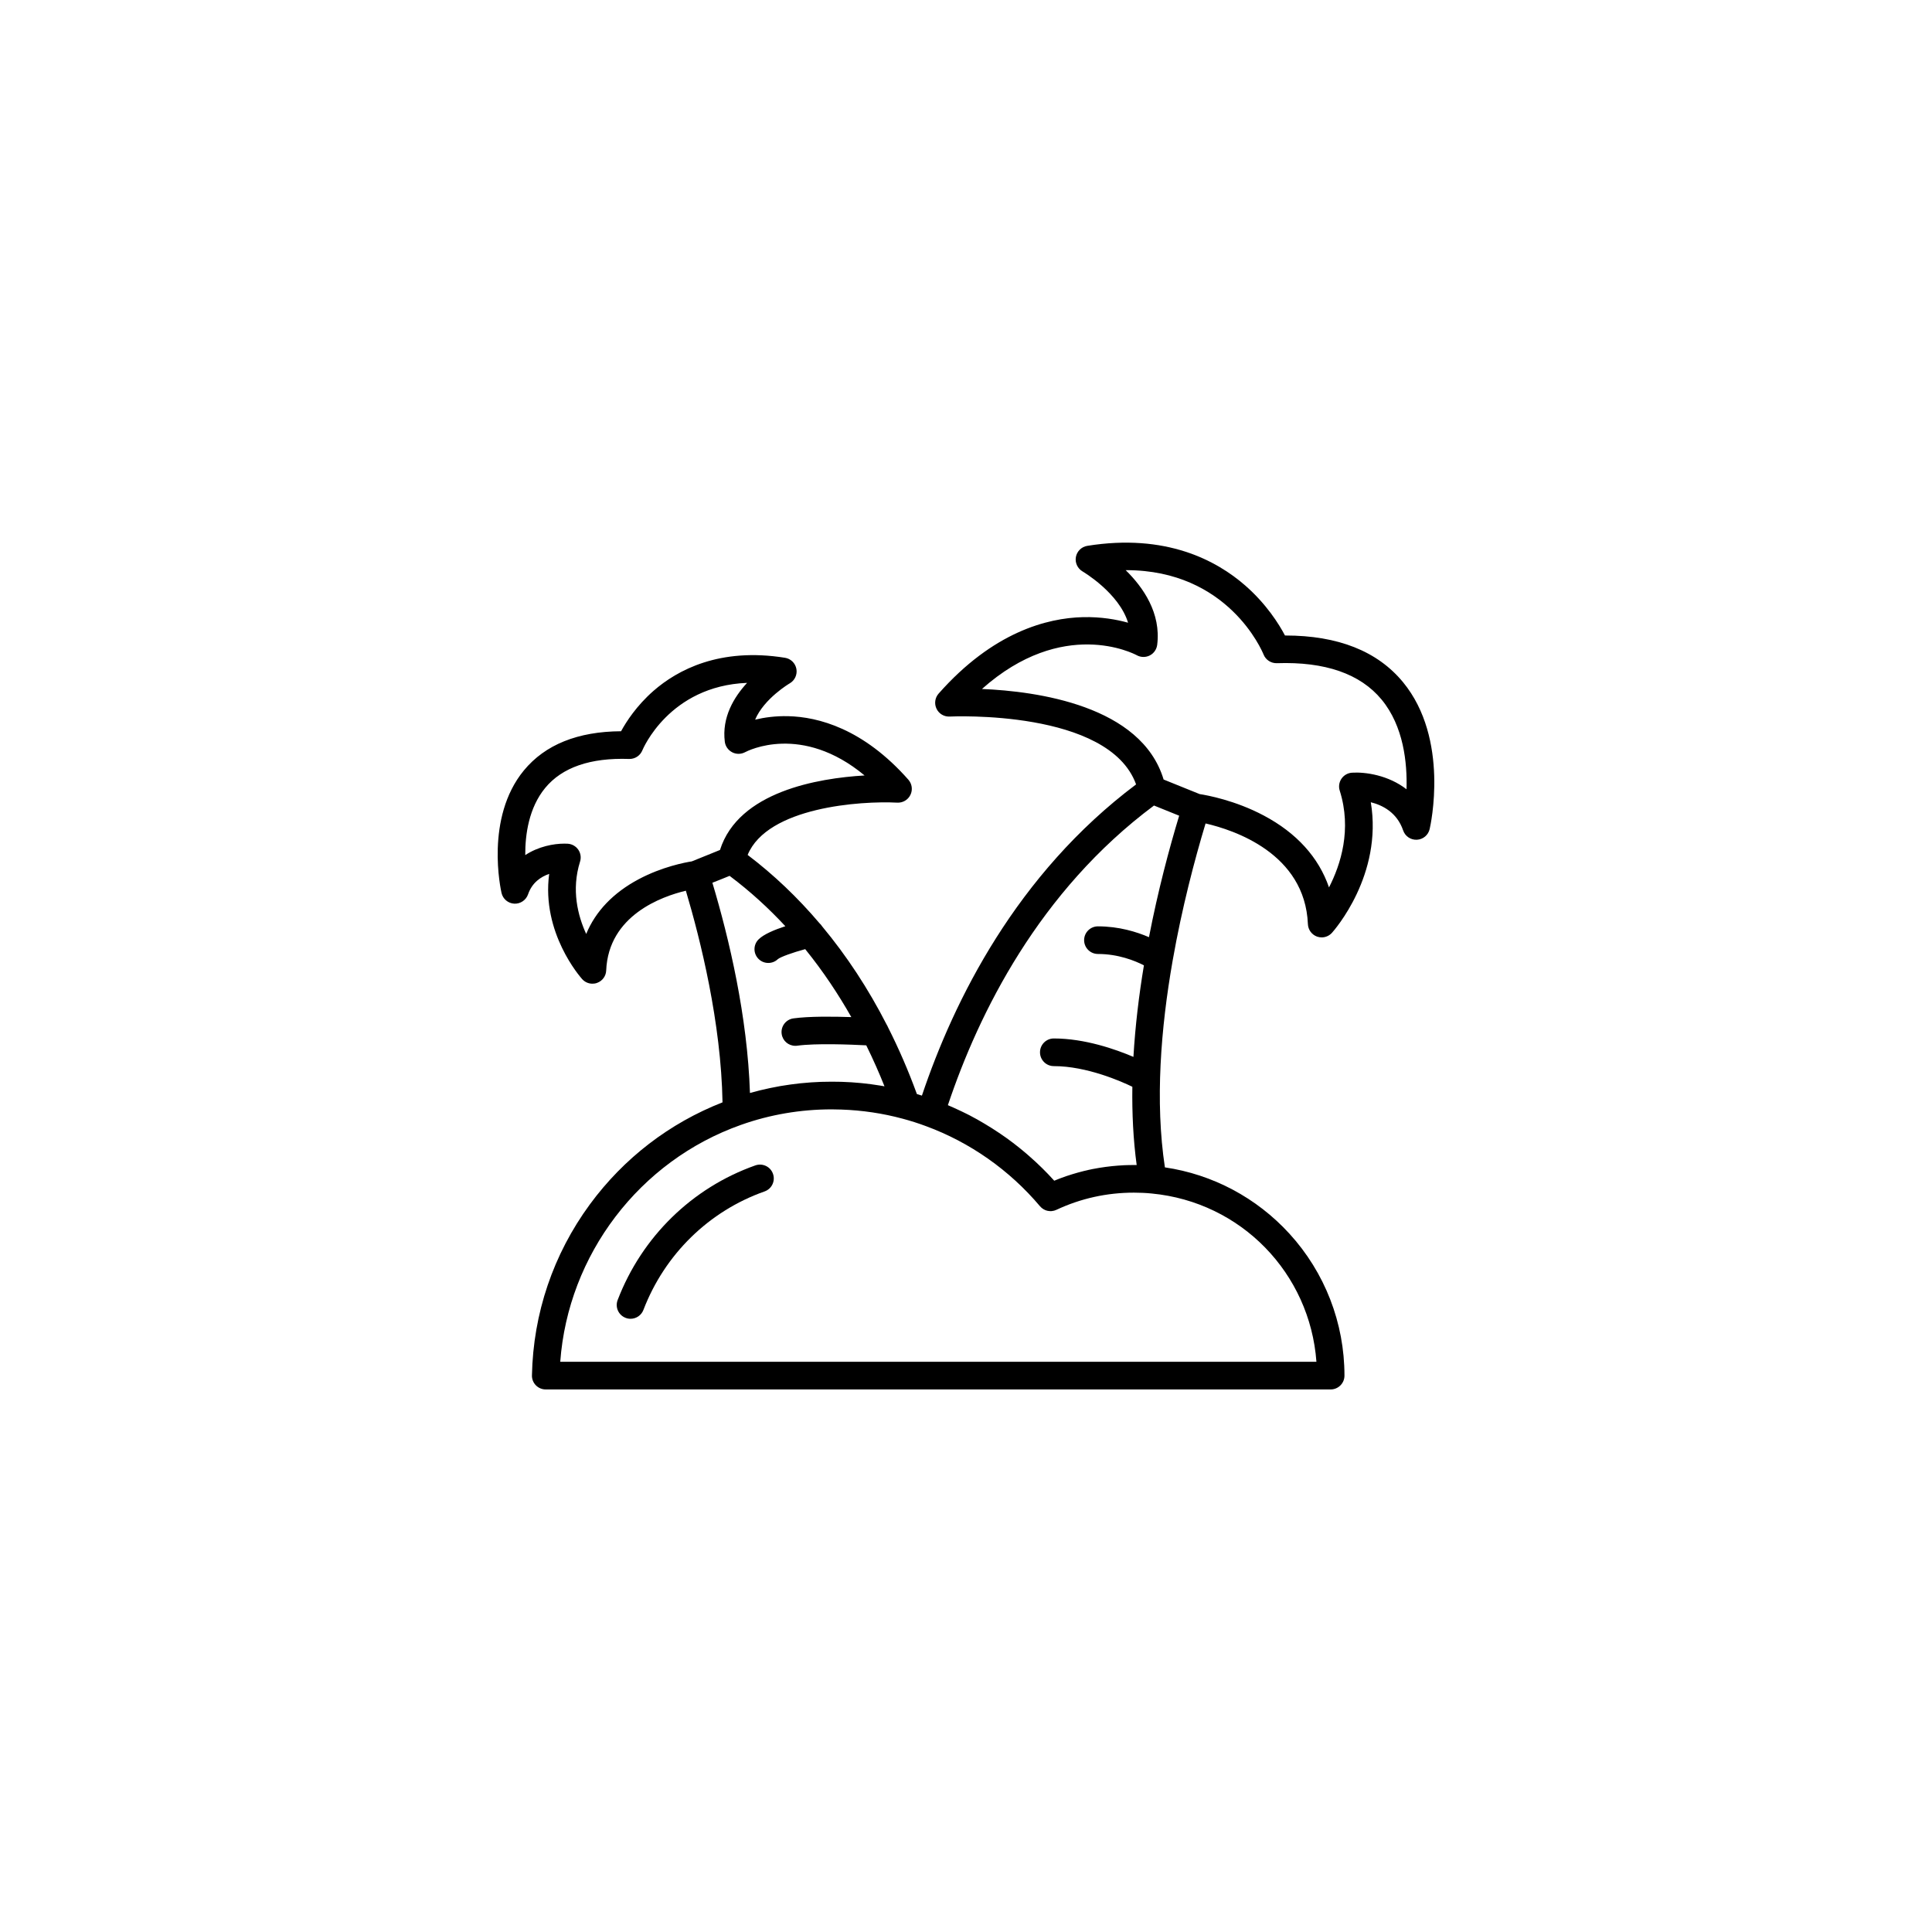 <?xml version="1.0" encoding="UTF-8"?>
<!-- Uploaded to: ICON Repo, www.iconrepo.com, Generator: ICON Repo Mixer Tools -->
<svg fill="#000000" width="800px" height="800px" version="1.1" viewBox="144 144 512 512" xmlns="http://www.w3.org/2000/svg">
 <g>
  <path d="m344.18 452.84c-16.773 5.926-30.078 18.934-36.496 35.684-0.727 1.891 0.223 4 2.106 4.719 0.434 0.176 0.875 0.246 1.309 0.246 1.473 0 2.856-0.891 3.414-2.348 5.656-14.746 17.355-26.188 32.109-31.402 1.91-0.672 2.902-2.766 2.227-4.664-0.66-1.91-2.758-2.906-4.668-2.234z"/>
  <path d="m515.85 364.07c0.523 1.547 2.012 2.555 3.652 2.469 1.629-0.082 3.008-1.234 3.371-2.828 0.227-0.969 5.336-23.875-7.062-38.934-6.766-8.211-17.242-12.363-31.176-12.363h-0.102c-1.566-2.977-4.883-8.305-10.535-13.25-7.602-6.644-21.023-13.859-41.855-10.508-1.531 0.246-2.734 1.43-3.019 2.949-0.281 1.516 0.438 3.055 1.773 3.836 0.109 0.066 9.648 5.68 12.055 13.586-3.043-0.852-7.129-1.586-11.945-1.477-9.496 0.227-23.836 3.93-38.27 20.27-0.969 1.102-1.184 2.684-0.543 4.012 0.641 1.324 1.996 2.137 3.481 2.062 0.438-0.02 42.195-1.965 49.402 17.98-31.691 23.785-48.262 57.188-56.758 82.473-0.438-0.137-0.883-0.277-1.328-0.406-2.254-6.188-4.82-12.105-7.68-17.754-0.082-0.207-0.176-0.402-0.301-0.59-4.898-9.574-10.641-18.312-17.133-26.102-0.191-0.312-0.434-0.586-0.699-0.828-5.785-6.816-12.152-12.883-19.043-18.102 5.254-12.715 30.043-14.355 39.66-13.855 1.465 0.074 2.84-0.734 3.481-2.062 0.645-1.324 0.43-2.906-0.543-4.016-11.984-13.574-23.938-16.645-31.852-16.836-3.41-0.082-6.387 0.352-8.762 0.922 2.383-5.617 9.082-9.574 9.164-9.617 1.34-0.77 2.051-2.309 1.773-3.828-0.281-1.527-1.484-2.707-3.019-2.953-17.32-2.785-28.512 3.231-34.855 8.77-4.484 3.93-7.203 8.156-8.59 10.699-11.473 0.066-20.121 3.547-25.75 10.379-10.375 12.594-6.109 31.68-5.926 32.48 0.363 1.598 1.742 2.746 3.375 2.836 1.605 0.082 3.117-0.926 3.652-2.469 1.074-3.148 3.43-4.676 5.598-5.422-2.086 15.609 8.258 27.34 8.742 27.887 0.707 0.785 1.699 1.211 2.719 1.211 0.414 0 0.832-0.059 1.234-0.215 1.402-0.504 2.359-1.797 2.414-3.285 0.605-14.629 14.773-19.633 21.113-21.141 3.883 13.027 9.344 34.945 9.715 56.086-14.035 5.492-26.152 14.785-35.152 27.035-9.707 13.219-15.02 28.887-15.352 45.312-0.031 0.984 0.352 1.941 1.039 2.637 0.691 0.711 1.629 1.098 2.613 1.098h208.01c2.019 0 3.664-1.637 3.664-3.656 0-13.961-5.184-27.328-14.59-37.629-8.711-9.531-20.34-15.703-32.996-17.566-2.656-17.523-1.059-36.988 2.019-54.594 0.02-0.098 0.035-0.191 0.051-0.293 2.449-13.91 5.801-26.625 8.707-36.254 7.461 1.715 26.348 7.894 27.121 26.691 0.066 1.484 1.023 2.785 2.418 3.293 0.402 0.137 0.82 0.211 1.23 0.211 1.023 0 2.016-0.43 2.727-1.215 0.598-0.672 13.508-15.316 10.293-34.602 3.106 0.77 6.953 2.711 8.57 7.465zm-216.5 27.438c-2.215-4.82-3.984-11.672-1.633-19.164 0.344-1.066 0.168-2.238-0.465-3.168-0.641-0.926-1.668-1.508-2.793-1.582-0.289-0.016-0.59-0.023-0.91-0.023-2.805 0-6.848 0.734-10.352 3.039-0.031-5.473 0.953-12.539 5.285-17.801 4.488-5.445 11.957-8.035 22.238-7.68h0.125c1.492 0 2.836-0.906 3.394-2.301 0.082-0.195 7.059-17.035 27.75-17.863-3.5 3.789-6.723 9.152-5.906 15.617 0.152 1.195 0.898 2.231 1.965 2.785 1.066 0.555 2.348 0.539 3.414-0.031 0.676-0.359 14.965-7.707 31.66 6.168-12.34 0.727-33.402 4.266-38.316 19.746l-2.469 1.004-4.996 2.019c-1.773 0.277-7.859 1.422-14.062 4.719-6.75 3.582-11.453 8.516-13.93 14.516zm35.691-14.465 2.309-0.934c5.496 4.121 10.395 8.625 14.777 13.348-2.898 0.945-5.75 2.137-7.106 3.5-1.43 1.426-1.43 3.738 0 5.168 0.715 0.715 1.641 1.066 2.59 1.066 0.918 0 1.832-0.336 2.543-1.023 0.781-0.609 3.879-1.723 7.234-2.637 4.777 5.894 8.812 12 12.219 18.008-4.832-0.16-11.23-0.227-15.34 0.344-2.004 0.277-3.394 2.125-3.117 4.121 0.25 1.828 1.809 3.148 3.613 3.148 0.168 0 0.336 0 0.508-0.031 4.918-0.68 14.156-0.312 18.297-0.098 1.84 3.734 3.449 7.387 4.832 10.863-0.195-0.047-0.395-0.07-0.598-0.105-0.195-0.035-0.395-0.07-0.598-0.102-0.754-0.121-1.516-0.238-2.277-0.336-0.035-0.004-0.074-0.012-0.109-0.016-0.734-0.102-1.473-0.176-2.207-0.258-0.203-0.02-0.398-0.035-0.59-0.059-0.77-0.074-1.547-0.137-2.316-0.188-0.016 0-0.035 0-0.055-0.004-0.754-0.047-1.527-0.086-2.281-0.109-0.195 0-0.395-0.012-0.586-0.02-0.781-0.02-1.559-0.031-2.344-0.031-0.828 0-1.648 0.012-2.469 0.039-0.172 0.004-0.332 0.012-0.508 0.012-0.797 0.031-1.594 0.082-2.394 0.125-0.137 0.012-0.289 0.02-0.422 0.031-0.754 0.055-1.512 0.117-2.262 0.195-0.09 0.012-0.18 0.012-0.277 0.023-0.797 0.086-1.594 0.18-2.394 0.293-0.168 0.02-0.332 0.039-0.504 0.07-0.797 0.105-1.594 0.238-2.383 0.367-0.102 0.016-0.188 0.035-0.277 0.051-0.746 0.133-1.484 0.281-2.223 0.43-0.137 0.031-0.266 0.055-0.395 0.082-0.785 0.168-1.566 0.344-2.332 0.527-0.16 0.035-0.316 0.082-0.469 0.117-0.797 0.195-1.586 0.402-2.383 0.629-0.664-20.332-5.496-40.82-9.957-55.715zm157.82 127.84h-200.39c2.074-28.32 20.949-53.258 47.922-62.789 7.691-2.727 15.785-4.102 24.035-4.102 0.84 0 1.688 0.02 2.523 0.051 5.523 0.188 10.988 0.996 16.293 2.43 2.133 0.57 4.191 1.234 6.144 1.961 11.68 4.301 22.129 11.645 30.215 21.227 0.117 0.137 0.246 0.266 0.383 0.383 0.035 0.031 0.07 0.059 0.105 0.09 0.133 0.105 0.277 0.215 0.43 0.309 0.145 0.09 0.309 0.168 0.473 0.238 0.039 0.016 0.082 0.031 0.117 0.051 0.16 0.055 0.324 0.105 0.492 0.145h0.012c0.172 0.039 0.344 0.059 0.523 0.074 0.039 0 0.082 0.004 0.125 0.004 0.047 0 0.098 0.012 0.137 0.012 0.125 0 0.246-0.012 0.379-0.02 0-0.012 0.004 0 0.016-0.012 0.172-0.016 0.344-0.051 0.52-0.09 0.047-0.016 0.086-0.031 0.133-0.039 0.168-0.051 0.336-0.105 0.504-0.188 6.469-3.031 13.383-4.555 20.555-4.555 1.578 0 3.16 0.07 4.707 0.227 23.738 2.266 41.93 21.148 43.652 44.594zm-44.371-112.52c-3.254-1.41-7.961-2.871-13.523-2.871-2.016 0-3.664 1.637-3.664 3.656 0 2.019 1.641 3.664 3.664 3.664 5.391 0 9.801 1.789 12.184 3.012-1.309 7.856-2.301 16.043-2.781 24.262-4.699-2.004-12.883-4.883-21.094-4.883-2.023 0-3.664 1.641-3.664 3.664 0 2.019 1.633 3.664 3.664 3.664 8.785 0 18.008 4.109 20.809 5.473-0.098 7.023 0.23 14 1.148 20.738h-0.383c-0.117 0-0.242-0.004-0.352-0.004-0.09 0-0.176 0.004-0.266 0.004-0.309 0-0.609 0.004-0.926 0.016-0.109 0-0.227 0-0.344 0.004-0.371 0.004-0.746 0.02-1.129 0.035-0.051 0.012-0.105 0.012-0.152 0.012-0.422 0.023-0.848 0.047-1.266 0.082h-0.035c-2.246 0.168-4.481 0.465-6.672 0.891-0.012 0.004-0.02 0.004-0.035 0.004-0.418 0.09-0.848 0.168-1.266 0.266-0.039 0.012-0.074 0.02-0.105 0.031-0.402 0.086-0.797 0.176-1.188 0.277-0.07 0.016-0.137 0.031-0.195 0.051-0.371 0.09-0.734 0.188-1.098 0.289-0.105 0.031-0.203 0.059-0.309 0.086-0.328 0.098-0.664 0.188-0.988 0.289-0.137 0.047-0.289 0.09-0.414 0.125-0.297 0.098-0.59 0.18-0.875 0.281-0.188 0.055-0.371 0.117-0.559 0.176-0.238 0.09-0.488 0.168-0.73 0.258-0.25 0.09-0.504 0.18-0.754 0.277-0.176 0.07-0.348 0.125-0.523 0.195-0.434 0.156-0.863 0.328-1.285 0.516-0.52-0.57-1.043-1.145-1.57-1.691-0.176-0.18-0.352-0.363-0.527-0.539-0.363-0.363-0.719-0.734-1.094-1.102-0.215-0.207-0.434-0.414-0.645-0.621-0.336-0.324-0.676-0.648-1.02-0.973-0.238-0.207-0.469-0.422-0.711-0.641-0.328-0.309-0.672-0.598-1.004-0.902-0.242-0.211-0.492-0.422-0.734-0.645-0.332-0.281-0.672-0.562-1.012-0.848-0.258-0.211-0.516-0.418-0.766-0.629-0.336-0.277-0.691-0.543-1.031-0.816-0.258-0.203-0.523-0.402-0.777-0.605-0.352-0.262-0.711-0.523-1.062-0.789-0.266-0.191-0.523-0.383-0.785-0.574-0.371-0.262-0.746-0.52-1.125-0.781-0.258-0.172-0.508-0.352-0.766-0.523-0.402-0.273-0.82-0.539-1.23-0.805-0.23-0.152-0.457-0.309-0.691-0.449-0.621-0.395-1.238-0.77-1.867-1.145-0.145-0.09-0.297-0.18-0.453-0.266-0.523-0.312-1.055-0.613-1.582-0.918-0.273-0.145-0.539-0.289-0.805-0.43-0.402-0.215-0.805-0.438-1.211-0.656-0.309-0.152-0.598-0.301-0.906-0.453-0.383-0.188-0.762-0.379-1.145-0.559-0.316-0.156-0.629-0.301-0.945-0.441-0.379-0.18-0.754-0.352-1.137-0.523-0.316-0.145-0.648-0.289-0.961-0.422-0.207-0.09-0.414-0.188-0.621-0.273 8.168-24.379 24.117-56.668 54.621-79.41l6.672 2.695c-2.633 8.68-5.613 19.859-8.004 32.195zm53.805-43.59c-1.117 0.07-2.144 0.648-2.781 1.578-0.637 0.926-0.816 2.098-0.473 3.168 3.25 10.293 0.266 19.602-2.84 25.652-2.727-7.941-8.578-14.426-17.281-19.043-7.586-4.031-15.012-5.379-17.004-5.688l-9.547-3.859c-5.898-19.613-33.574-23.387-48.141-23.996 21.457-19.086 40.199-9.391 41.039-8.938 1.066 0.586 2.348 0.605 3.43 0.055 1.082-0.543 1.809-1.598 1.969-2.801 1.066-8.418-3.719-15.277-8.352-19.805h0.145c26.973 0 35.996 21.355 36.398 22.355 0.57 1.43 1.996 2.348 3.527 2.301 12.766-0.438 22.105 2.805 27.75 9.637 5.84 7.062 6.82 16.777 6.606 23.773-4.82-3.731-10.879-4.613-14.445-4.391z"/>
 </g>
</svg>